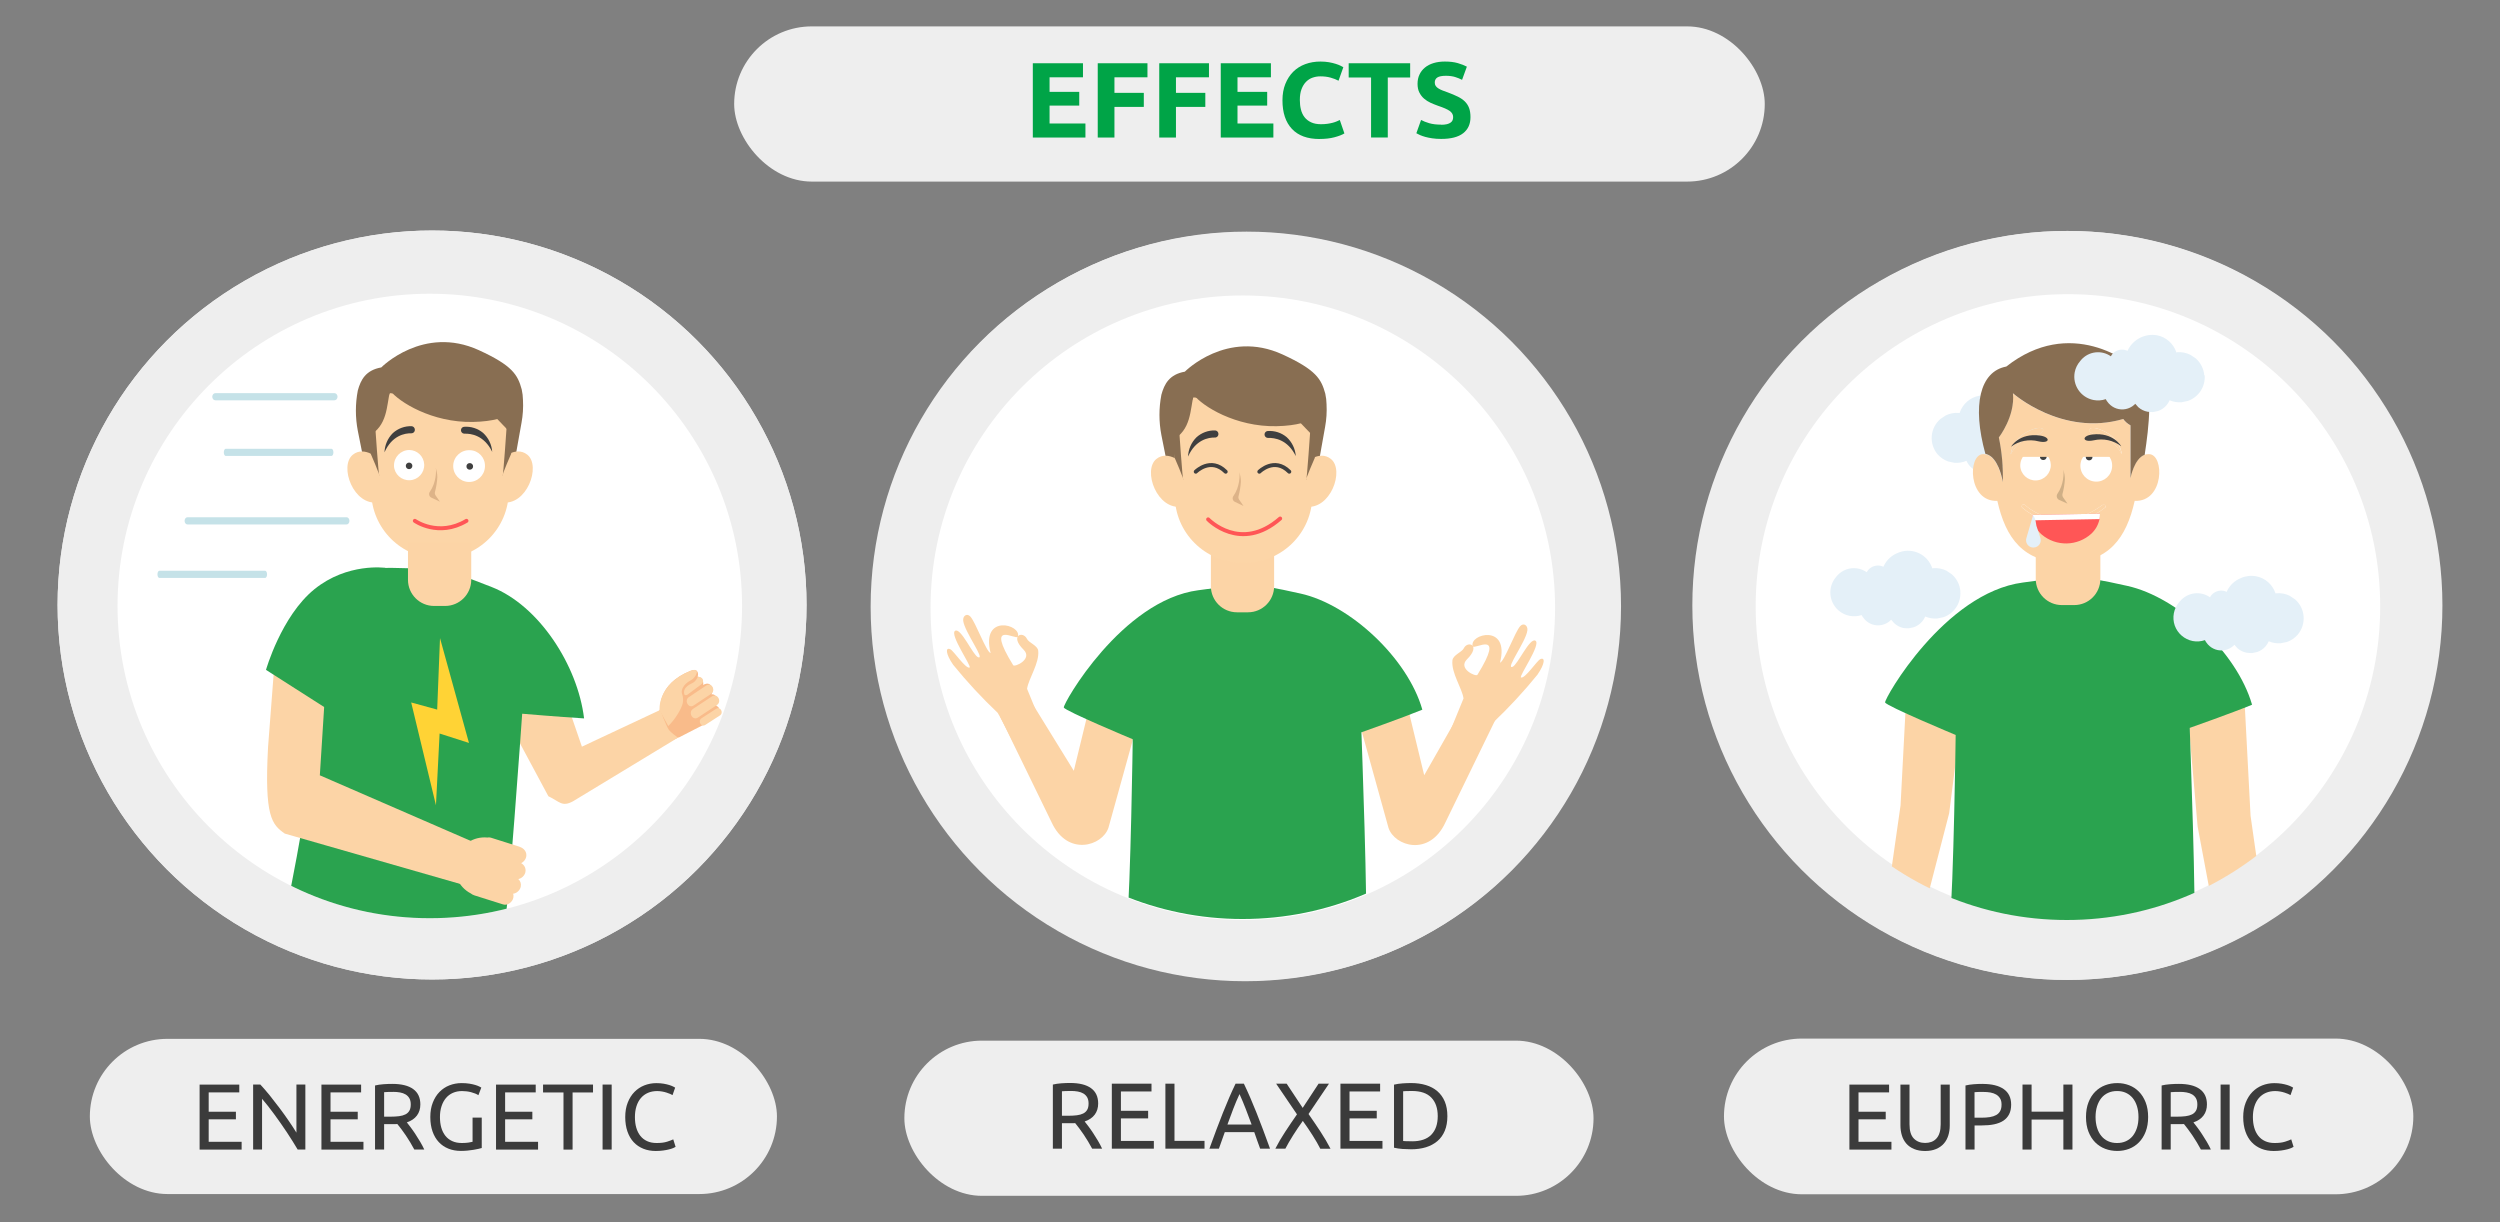 <?xml version="1.0" encoding="UTF-8"?>
<svg id="_Слой_1" data-name="Слой 1" xmlns="http://www.w3.org/2000/svg" width="630" height="308" xmlns:xlink="http://www.w3.org/1999/xlink" viewBox="0 0 630 308">
  <rect x="0" y="0" width="630" height="308" fill="#808080" stroke="none"/>
  <defs>
    <style>
      .cls-1, .cls-2, .cls-3, .cls-4, .cls-5, .cls-6 {
        fill: none;
      }

      .cls-2 {
        stroke: #ff5656;
      }

      .cls-2, .cls-3 {
        stroke-linecap: round;
        stroke-linejoin: round;
      }

      .cls-3 {
        stroke: #3f3f3f;
      }

      .cls-4 {
        clip-path: url(#clippath-2);
      }

      .cls-5 {
        clip-path: url(#clippath-1);
      }

      .cls-7 {
        fill: #f9bb8a;
      }

      .cls-8 {
        fill: #eee;
      }

      .cls-9 {
        fill: #ff5656;
      }

      .cls-10 {
        fill: #fff;
      }

      .cls-11 {
        fill: #fcd4a6;
      }

      .cls-12 {
        fill: #fcd5a7;
      }

      .cls-13 {
        fill: #ffd335;
      }

      .cls-14 {
        fill: #e4f0f8;
      }

      .cls-15 {
        fill: #00a447;
      }

      .cls-16 {
        fill: #cfaf86;
      }

      .cls-17 {
        fill: #ddb388;
      }

      .cls-18 {
        fill: #c5e2e8;
      }

      .cls-19 {
        fill: #414141;
      }

      .cls-20 {
        fill: #3f3f3f;
      }

      .cls-21 {
        fill: #886e52;
      }

      .cls-22 {
        fill: #2aa34f;
      }

      .cls-23 {
        fill: #3b3b3b;
      }

      .cls-6 {
        clip-path: url(#clippath);
      }
    </style>
    <clipPath id="clippath">
      <circle class="cls-1" cx="520.84" cy="153.15" r="78.69"/>
    </clipPath>
    <clipPath id="clippath-1">
      <circle class="cls-1" cx="313.11" cy="152.9" r="78.69"/>
    </clipPath>
    <clipPath id="clippath-2">
      <circle class="cls-1" cx="108.31" cy="152.7" r="78.69"/>
    </clipPath>
  </defs>
  <circle class="cls-8" cx="520.84" cy="152.57" r="94.37"/>
  <circle class="cls-10" cx="521.12" cy="152.82" r="78.69"/>
  <circle class="cls-8" cx="314.13" cy="152.74" r="94.37"/>
  <circle class="cls-10" cx="313.55" cy="152.99" r="78.69"/>
  <g>
    <path class="cls-23" d="m464.86,272.61h2.29v16.38h-2.29v-16.38Z"/>
    <path class="cls-23" d="m482.45,289c-.35-.58-.74-1.24-1.19-1.96s-.93-1.48-1.45-2.26c-.52-.78-1.06-1.57-1.62-2.38-.56-.8-1.12-1.58-1.67-2.33-.55-.75-1.09-1.45-1.61-2.12-.52-.66-1-1.25-1.44-1.75v12.79h-2.25v-16.38h1.82c.74.79,1.53,1.71,2.38,2.75.84,1.05,1.68,2.13,2.51,3.24.83,1.11,1.61,2.2,2.34,3.27.73,1.07,1.35,2.02,1.86,2.86v-12.13h2.25v16.38h-1.92Z"/>
    <path class="cls-23" d="m492.24,287.37c2.4,0,3.59-.82,3.59-2.46,0-.5-.11-.93-.32-1.29s-.5-.66-.86-.92c-.36-.26-.78-.49-1.24-.67-.46-.19-.96-.38-1.48-.57-.6-.21-1.17-.44-1.7-.7-.54-.26-1-.57-1.39-.92s-.71-.78-.93-1.26-.34-1.08-.34-1.77c0-1.43.49-2.55,1.47-3.36.98-.8,2.32-1.21,4.04-1.21.99,0,1.9.11,2.71.32s1.41.45,1.79.7l-.73,1.87c-.33-.2-.82-.41-1.48-.6s-1.41-.3-2.28-.3c-.44,0-.85.05-1.23.14-.38.09-.71.24-.99.42-.28.19-.51.43-.67.72-.17.29-.25.63-.25,1.03,0,.44.09.81.26,1.11.17.3.42.56.73.79.32.23.68.44,1.1.63.42.19.88.38,1.38.57.71.28,1.36.57,1.95.85.59.28,1.1.62,1.54,1.02.43.39.77.86,1,1.41.24.54.35,1.2.35,1.97,0,1.43-.52,2.54-1.57,3.31-1.05.77-2.53,1.16-4.43,1.16-.65,0-1.24-.04-1.79-.13-.54-.09-1.03-.19-1.45-.31-.43-.12-.79-.24-1.1-.38s-.55-.25-.72-.34l.69-1.89c.36.21.91.43,1.65.69.74.25,1.65.38,2.72.38Z"/>
    <path class="cls-23" d="m500.34,280.79c0-1.4.21-2.64.63-3.71.42-1.07.98-1.97,1.7-2.68.72-.72,1.55-1.26,2.51-1.62.95-.36,1.97-.54,3.04-.54s2.05.18,2.99.54c.94.36,1.76.9,2.47,1.62s1.27,1.61,1.69,2.68c.42,1.07.63,2.31.63,3.71s-.21,2.64-.63,3.71c-.42,1.07-.98,1.97-1.69,2.68-.71.72-1.53,1.26-2.47,1.62-.94.36-1.94.54-2.99.54s-2.08-.18-3.04-.54c-.95-.36-1.79-.9-2.51-1.62-.72-.72-1.29-1.61-1.7-2.68-.42-1.07-.63-2.31-.63-3.71Zm2.41,0c0,.99.13,1.9.38,2.71.25.81.61,1.5,1.08,2.07s1.03,1,1.7,1.31c.67.31,1.42.46,2.26.46s1.58-.15,2.25-.46c.66-.31,1.22-.74,1.69-1.31s.82-1.26,1.08-2.07.38-1.71.38-2.71-.13-1.89-.38-2.71c-.25-.81-.61-1.5-1.08-2.07s-1.03-1-1.69-1.31c-.66-.31-1.41-.46-2.25-.46s-1.59.15-2.26.46c-.67.31-1.24.74-1.7,1.31s-.82,1.26-1.08,2.07c-.25.81-.38,1.71-.38,2.71Z"/>
    <path class="cls-23" d="m526.75,286.73c-.16-.38-.37-.86-.63-1.44-.26-.58-.54-1.21-.84-1.89-.3-.68-.62-1.38-.96-2.09-.34-.72-.66-1.4-.96-2.03-.3-.64-.58-1.21-.84-1.71-.26-.5-.47-.89-.63-1.16-.17,1.86-.32,3.87-.43,6.04-.11,2.17-.21,4.35-.28,6.56h-2.25c.06-1.42.13-2.85.21-4.29.08-1.44.17-2.86.27-4.25s.21-2.75.33-4.08c.12-1.32.25-2.58.39-3.76h2.01c.43.69.88,1.51,1.37,2.46s.98,1.93,1.47,2.97.96,2.06,1.42,3.1c.46,1.03.87,1.97,1.25,2.83.38-.85.79-1.79,1.25-2.83.46-1.03.93-2.06,1.42-3.1s.98-2.02,1.47-2.97.95-1.76,1.37-2.46h2.01c.54,5.28.94,10.74,1.21,16.38h-2.25c-.08-2.21-.17-4.39-.28-6.56-.11-2.17-.25-4.18-.43-6.04-.16.27-.37.65-.63,1.16-.26.5-.54,1.08-.84,1.71-.3.64-.62,1.32-.96,2.03-.34.72-.66,1.41-.96,2.09-.3.68-.58,1.31-.84,1.89-.26.58-.47,1.06-.63,1.44h-1.84Z"/>
    <path class="cls-23" d="m551.22,289c-.35-.58-.74-1.24-1.19-1.96s-.93-1.48-1.45-2.26c-.52-.78-1.06-1.57-1.62-2.38-.56-.8-1.12-1.58-1.67-2.33-.55-.75-1.09-1.45-1.61-2.12-.52-.66-1-1.25-1.44-1.75v12.79h-2.25v-16.38h1.82c.74.79,1.53,1.71,2.38,2.75.84,1.05,1.68,2.13,2.51,3.24.83,1.11,1.61,2.2,2.34,3.27.73,1.07,1.35,2.02,1.86,2.86v-12.13h2.25v16.38h-1.92Z"/>
    <path class="cls-23" d="m557.2,272.61h2.29v16.38h-2.29v-16.38Z"/>
    <path class="cls-23" d="m562.89,280.79c0-1.4.21-2.64.63-3.71.42-1.07.98-1.97,1.7-2.68.72-.72,1.55-1.26,2.51-1.62.95-.36,1.97-.54,3.04-.54s2.05.18,2.99.54c.94.36,1.76.9,2.47,1.62s1.27,1.61,1.69,2.68c.42,1.07.63,2.31.63,3.71s-.21,2.64-.63,3.71c-.42,1.07-.98,1.97-1.69,2.68-.71.72-1.53,1.26-2.47,1.62-.94.36-1.94.54-2.99.54s-2.08-.18-3.04-.54c-.95-.36-1.79-.9-2.51-1.62-.72-.72-1.29-1.61-1.7-2.68-.42-1.07-.63-2.31-.63-3.71Zm2.41,0c0,.99.13,1.9.38,2.71.25.81.61,1.5,1.08,2.07s1.03,1,1.7,1.31c.67.31,1.42.46,2.26.46s1.58-.15,2.25-.46c.66-.31,1.22-.74,1.69-1.31s.82-1.26,1.08-2.07.38-1.71.38-2.71-.13-1.89-.38-2.71c-.25-.81-.61-1.5-1.08-2.07s-1.03-1-1.69-1.31c-.66-.31-1.41-.46-2.25-.46s-1.59.15-2.26.46c-.67.31-1.24.74-1.7,1.31s-.82,1.26-1.08,2.07c-.25.81-.38,1.71-.38,2.71Z"/>
  </g>
  <g>
    <path class="cls-23" d="m59.46,280.79c0,1.42-.22,2.65-.66,3.7-.44,1.05-1.06,1.92-1.87,2.6s-1.77,1.2-2.88,1.54-2.35.51-3.69.51c-.66,0-1.39-.03-2.19-.08-.8-.06-1.52-.16-2.16-.32v-15.89c.65-.16,1.37-.26,2.16-.32.8-.06,1.52-.08,2.19-.08,1.34,0,2.57.17,3.69.51,1.12.34,2.08.85,2.88,1.54s1.43,1.55,1.87,2.6c.44,1.05.66,2.28.66,3.7Zm-8.91,6.34c2.17,0,3.8-.56,4.87-1.67,1.07-1.11,1.61-2.67,1.61-4.67s-.54-3.56-1.61-4.67c-1.07-1.11-2.69-1.67-4.87-1.67-.65,0-1.15,0-1.5.02-.35.02-.6.03-.74.05v12.53c.14.02.39.03.74.05.36.02.86.02,1.5.02Z"/>
    <path class="cls-23" d="m62.86,289v-16.38h10v1.96h-7.71v4.87h6.86v1.92h-6.86v5.67h8.3v1.96h-10.59Z"/>
    <path class="cls-23" d="m80.71,272.45c2.3,0,4.07.44,5.31,1.31,1.24.88,1.86,2.18,1.86,3.91,0,.95-.17,1.75-.51,2.42s-.83,1.21-1.46,1.63c-.64.42-1.42.72-2.33.91-.91.19-1.95.28-3.1.28h-1.82v6.08h-2.29v-16.15c.65-.16,1.37-.26,2.16-.32.8-.06,1.52-.08,2.19-.08Zm.19,2.01c-.98,0-1.73.02-2.25.07v6.43h1.73c.79,0,1.5-.05,2.13-.15.63-.1,1.16-.28,1.6-.52.43-.24.77-.58,1-1,.24-.43.35-.97.35-1.63s-.12-1.15-.37-1.56-.58-.74-.99-.98c-.42-.24-.9-.41-1.45-.51s-1.13-.14-1.75-.14Z"/>
    <path class="cls-23" d="m98.75,282.14c.25.32.57.73.96,1.24.39.51.78,1.08,1.19,1.7.41.62.82,1.27,1.22,1.95.4.68.74,1.33,1.03,1.96h-2.51c-.32-.6-.66-1.21-1.03-1.82-.37-.61-.75-1.2-1.12-1.76-.38-.56-.75-1.08-1.12-1.57s-.71-.91-1-1.28c-.21.02-.41.02-.63.02h-2.71v6.41h-2.29v-16.15c.65-.16,1.37-.26,2.16-.32.8-.06,1.52-.08,2.19-.08,2.3,0,4.05.43,5.26,1.3,1.21.87,1.81,2.16,1.81,3.88,0,1.09-.29,2.02-.86,2.79s-1.42,1.35-2.54,1.73Zm-3.47-7.68c-.98,0-1.73.02-2.25.07v6.17h1.63c.79,0,1.5-.04,2.13-.12.63-.08,1.16-.23,1.6-.45s.77-.53,1-.93c.24-.4.35-.93.35-1.6,0-.61-.12-1.13-.35-1.54-.24-.41-.56-.73-.96-.97-.4-.24-.87-.4-1.42-.5s-1.12-.14-1.74-.14Z"/>
    <path class="cls-23" d="m105.6,289v-16.38h10v1.96h-7.71v4.87h6.86v1.92h-6.86v5.67h8.3v1.96h-10.59Z"/>
    <path class="cls-23" d="m122.91,287.37c2.4,0,3.59-.82,3.59-2.46,0-.5-.11-.93-.32-1.29s-.5-.66-.86-.92c-.36-.26-.78-.49-1.24-.67-.46-.19-.96-.38-1.48-.57-.6-.21-1.17-.44-1.7-.7-.54-.26-1-.57-1.4-.92-.39-.35-.71-.78-.93-1.26s-.34-1.08-.34-1.77c0-1.43.49-2.55,1.47-3.36.98-.8,2.32-1.21,4.04-1.21.99,0,1.9.11,2.71.32s1.41.45,1.79.7l-.73,1.87c-.33-.2-.82-.41-1.48-.6-.65-.2-1.41-.3-2.28-.3-.44,0-.85.05-1.23.14-.38.09-.71.24-.99.42-.28.19-.51.43-.67.72-.17.29-.25.63-.25,1.03,0,.44.09.81.26,1.11.17.3.42.56.73.79.31.23.68.44,1.1.63s.88.38,1.38.57c.71.28,1.36.57,1.95.85.59.28,1.1.62,1.54,1.02.43.39.77.86,1,1.41.24.54.35,1.2.35,1.97,0,1.43-.52,2.54-1.57,3.31s-2.53,1.16-4.43,1.16c-.65,0-1.24-.04-1.78-.13-.54-.09-1.03-.19-1.45-.31s-.79-.24-1.1-.38-.55-.25-.72-.34l.69-1.89c.36.21.91.43,1.65.69.74.25,1.65.38,2.72.38Z"/>
    <path class="cls-23" d="m131.68,272.61h2.29v16.38h-2.29v-16.38Z"/>
    <path class="cls-23" d="m137.38,280.79c0-1.4.21-2.64.63-3.71.42-1.07.98-1.97,1.7-2.68.72-.72,1.55-1.26,2.51-1.62.95-.36,1.97-.54,3.04-.54s2.05.18,2.99.54c.94.36,1.76.9,2.47,1.62s1.27,1.61,1.69,2.68c.42,1.07.63,2.31.63,3.71s-.21,2.64-.63,3.71c-.42,1.07-.98,1.97-1.69,2.68-.71.72-1.53,1.26-2.47,1.62-.94.36-1.93.54-2.99.54s-2.08-.18-3.04-.54c-.95-.36-1.79-.9-2.51-1.62s-1.28-1.61-1.7-2.68c-.42-1.07-.63-2.31-.63-3.71Zm2.41,0c0,.99.13,1.9.38,2.71s.61,1.5,1.08,2.07,1.03,1,1.7,1.31c.67.31,1.42.46,2.26.46s1.58-.15,2.25-.46c.66-.31,1.23-.74,1.69-1.31s.82-1.26,1.08-2.07c.25-.81.38-1.71.38-2.71s-.13-1.89-.38-2.71c-.25-.81-.61-1.5-1.08-2.07s-1.03-1-1.69-1.31c-.66-.31-1.41-.46-2.25-.46s-1.59.15-2.26.46c-.67.31-1.24.74-1.7,1.31s-.82,1.26-1.08,2.07c-.25.81-.38,1.71-.38,2.71Zm8.27-12.43l-3.33,3.24-1.11-.99,3.03-3.64,1.42,1.39Z"/>
    <path class="cls-23" d="m167.66,289c-.35-.58-.74-1.24-1.19-1.96s-.93-1.48-1.45-2.26c-.52-.78-1.06-1.57-1.62-2.38s-1.12-1.58-1.67-2.33c-.55-.75-1.09-1.45-1.61-2.12-.52-.66-1-1.25-1.44-1.75v12.79h-2.25v-16.38h1.82c.74.79,1.53,1.71,2.38,2.75.84,1.05,1.68,2.13,2.51,3.24.83,1.11,1.61,2.2,2.34,3.27.73,1.07,1.35,2.02,1.86,2.86v-12.13h2.25v16.38h-1.92Z"/>
  </g>
  <circle class="cls-8" cx="108.88" cy="152.46" r="94.37"/>
  <circle class="cls-10" cx="108.31" cy="152.71" r="78.69"/>
  <g>
    <path class="cls-23" d="m289.18,280.79c0,1.42-.22,2.65-.66,3.7-.44,1.05-1.06,1.92-1.87,2.6-.8.69-1.77,1.2-2.88,1.54s-2.35.51-3.69.51c-.66,0-1.39-.03-2.19-.08-.8-.06-1.52-.16-2.16-.32v-15.89c.65-.16,1.37-.26,2.16-.32.8-.06,1.52-.08,2.19-.08,1.34,0,2.57.17,3.69.51,1.12.34,2.08.85,2.88,1.54.8.69,1.43,1.55,1.87,2.6s.66,2.28.66,3.7Zm-8.91,6.34c2.17,0,3.8-.56,4.87-1.67s1.61-2.67,1.61-4.67-.54-3.56-1.61-4.67-2.7-1.67-4.87-1.67c-.65,0-1.15,0-1.5.02-.35.02-.6.03-.74.05v12.53c.14.02.39.03.74.05.36.02.86.02,1.5.02Z"/>
    <path class="cls-23" d="m291.92,280.79c0-1.4.21-2.64.63-3.71.42-1.07.98-1.97,1.7-2.68s1.55-1.26,2.51-1.62,1.97-.54,3.04-.54,2.05.18,2.99.54c.94.36,1.76.9,2.47,1.62s1.27,1.61,1.69,2.68c.42,1.07.63,2.31.63,3.71s-.21,2.64-.63,3.71c-.42,1.07-.98,1.97-1.69,2.68-.71.72-1.53,1.26-2.47,1.62-.94.36-1.94.54-2.99.54s-2.08-.18-3.04-.54-1.79-.9-2.51-1.62c-.72-.72-1.28-1.61-1.7-2.68-.42-1.07-.63-2.31-.63-3.71Zm2.41,0c0,.99.13,1.9.38,2.71s.61,1.5,1.08,2.07,1.03,1,1.7,1.31c.67.31,1.42.46,2.26.46s1.58-.15,2.25-.46c.66-.31,1.23-.74,1.69-1.31s.82-1.26,1.08-2.07.38-1.71.38-2.71-.13-1.89-.38-2.71c-.25-.81-.61-1.5-1.08-2.07s-1.03-1-1.69-1.31c-.66-.31-1.41-.46-2.25-.46s-1.59.15-2.26.46c-.67.31-1.24.74-1.7,1.31s-.82,1.26-1.08,2.07c-.25.81-.38,1.71-.38,2.71Z"/>
    <path class="cls-23" d="m320.83,287.01v1.99h-9.86v-16.38h2.29v14.4h7.57Z"/>
    <path class="cls-23" d="m321.52,280.79c0-1.4.21-2.64.63-3.71.42-1.07.99-1.97,1.7-2.68s1.55-1.26,2.51-1.62,1.97-.54,3.04-.54,2.05.18,2.99.54c.94.36,1.76.9,2.47,1.62s1.27,1.61,1.69,2.68c.42,1.07.63,2.31.63,3.71s-.21,2.64-.63,3.71c-.42,1.07-.98,1.97-1.69,2.68-.71.72-1.53,1.26-2.47,1.62-.94.36-1.93.54-2.99.54s-2.08-.18-3.04-.54-1.79-.9-2.51-1.62c-.72-.72-1.29-1.61-1.7-2.68-.42-1.07-.63-2.31-.63-3.71Zm2.41,0c0,.99.13,1.9.38,2.71s.61,1.5,1.08,2.07c.46.57,1.03,1,1.7,1.31.67.31,1.42.46,2.26.46s1.58-.15,2.25-.46c.66-.31,1.22-.74,1.69-1.31s.82-1.26,1.08-2.07.38-1.71.38-2.71-.13-1.89-.38-2.71c-.25-.81-.61-1.5-1.08-2.07s-1.03-1-1.69-1.31c-.66-.31-1.41-.46-2.25-.46s-1.59.15-2.26.46c-.67.31-1.24.74-1.7,1.31-.47.57-.82,1.26-1.08,2.07-.25.81-.38,1.71-.38,2.71Z"/>
    <path class="cls-23" d="m348.58,282.14c.25.32.57.73.96,1.24s.78,1.08,1.19,1.7c.41.62.81,1.27,1.22,1.95s.74,1.33,1.03,1.96h-2.51c-.32-.6-.66-1.21-1.03-1.82s-.74-1.2-1.12-1.76c-.38-.56-.75-1.08-1.12-1.57-.37-.49-.71-.91-1-1.28-.21.02-.41.02-.63.02h-2.71v6.41h-2.29v-16.15c.65-.16,1.37-.26,2.16-.32.79-.06,1.52-.08,2.19-.08,2.3,0,4.05.43,5.26,1.3,1.21.87,1.81,2.16,1.81,3.88,0,1.09-.29,2.02-.86,2.79s-1.42,1.35-2.54,1.73Zm-3.47-7.68c-.98,0-1.73.02-2.25.07v6.17h1.63c.79,0,1.5-.04,2.13-.12.63-.08,1.16-.23,1.6-.45.43-.22.77-.53,1-.93.24-.4.36-.93.36-1.6,0-.61-.12-1.13-.36-1.54-.24-.41-.55-.73-.96-.97s-.88-.4-1.42-.5c-.54-.09-1.12-.14-1.74-.14Z"/>
  </g>
  <circle class="cls-8" cx="521.12" cy="152.57" r="94.37"/>
  <circle class="cls-10" cx="521.12" cy="152.82" r="78.69"/>
  <rect class="cls-8" x="434.44" y="261.72" width="173.72" height="39.24" rx="19.62" ry="19.62"/>
  <rect class="cls-8" x="22.64" y="261.79" width="173.15" height="39.11" rx="19.56" ry="19.56"/>
  <circle class="cls-8" cx="108.88" cy="152.46" r="94.37"/>
  <circle class="cls-10" cx="108.31" cy="152.71" r="78.69"/>
  <rect class="cls-8" x="227.9" y="262.24" width="173.67" height="39.11" rx="19.56" ry="19.56"/>
  <circle class="cls-8" cx="313.77" cy="152.9" r="94.37"/>
  <circle class="cls-10" cx="313.19" cy="153.15" r="78.69"/>
  <g>
    <path class="cls-23" d="m50.3,289.7v-16.38h10v1.96h-7.71v4.87h6.86v1.92h-6.86v5.67h8.3v1.96h-10.59Z"/>
    <path class="cls-23" d="m75.02,289.7c-.35-.58-.74-1.24-1.19-1.96s-.93-1.48-1.45-2.26c-.52-.78-1.06-1.57-1.62-2.38s-1.12-1.58-1.67-2.33c-.55-.75-1.09-1.45-1.61-2.12-.52-.66-1-1.25-1.44-1.75v12.79h-2.25v-16.38h1.82c.74.79,1.53,1.71,2.38,2.75.84,1.05,1.68,2.13,2.51,3.24.83,1.11,1.61,2.2,2.34,3.27.73,1.07,1.35,2.02,1.86,2.86v-12.13h2.25v16.38h-1.92Z"/>
    <path class="cls-23" d="m81,289.7v-16.38h10v1.96h-7.71v4.87h6.86v1.92h-6.86v5.67h8.3v1.96h-10.59Z"/>
    <path class="cls-23" d="m102.52,282.84c.25.32.57.73.96,1.24.39.51.78,1.08,1.19,1.7.41.62.82,1.27,1.22,1.95.4.68.74,1.33,1.03,1.96h-2.51c-.32-.6-.66-1.21-1.03-1.82-.37-.61-.75-1.2-1.12-1.76s-.75-1.08-1.12-1.57-.71-.91-1-1.28c-.21.02-.41.02-.63.02h-2.71v6.41h-2.29v-16.15c.65-.16,1.37-.26,2.16-.32.8-.06,1.52-.08,2.19-.08,2.3,0,4.05.43,5.26,1.3,1.21.87,1.81,2.16,1.81,3.88,0,1.09-.29,2.02-.86,2.79s-1.42,1.35-2.54,1.73Zm-3.47-7.68c-.98,0-1.73.02-2.25.07v6.17h1.63c.79,0,1.5-.04,2.13-.12.63-.08,1.16-.23,1.6-.45s.77-.53,1-.93c.24-.4.35-.93.35-1.6,0-.61-.12-1.13-.35-1.54-.24-.41-.56-.73-.96-.97-.4-.24-.87-.4-1.42-.5s-1.12-.14-1.74-.14Z"/>
    <path class="cls-23" d="m119.11,281.64h2.29v7.66c-.19.06-.46.13-.82.21-.36.08-.76.16-1.23.24-.46.08-.97.15-1.53.2s-1.11.08-1.68.08c-1.15,0-2.2-.19-3.14-.57s-1.76-.93-2.43-1.66c-.68-.72-1.2-1.62-1.57-2.67s-.56-2.27-.56-3.64.21-2.59.63-3.65c.42-1.06.98-1.96,1.69-2.68.71-.72,1.54-1.28,2.49-1.65s1.97-.57,3.06-.57c.74,0,1.4.05,1.97.14s1.07.21,1.48.33c.41.13.75.25,1,.38.26.13.44.22.53.28l-.73,1.92c-.46-.3-1.06-.55-1.82-.75-.76-.2-1.53-.29-2.32-.29-.83,0-1.6.15-2.28.45-.69.3-1.27.73-1.75,1.3-.48.57-.86,1.26-1.12,2.07-.27.81-.4,1.72-.4,2.73s.11,1.87.34,2.67c.23.8.58,1.49,1.04,2.07.46.58,1.04,1.02,1.73,1.33.69.32,1.49.47,2.42.47.66,0,1.23-.04,1.69-.11.46-.07.8-.14,1-.2v-6.1Z"/>
    <path class="cls-23" d="m125,289.7v-16.38h10v1.96h-7.71v4.87h6.86v1.92h-6.86v5.67h8.3v1.96h-10.59Z"/>
    <path class="cls-23" d="m149.44,273.31v1.99h-5.15v14.4h-2.29v-14.4h-5.15v-1.99h12.6Z"/>
    <path class="cls-23" d="m151.85,273.31h2.29v16.38h-2.29v-16.38Z"/>
    <path class="cls-23" d="m165.26,290.05c-1.15,0-2.2-.19-3.14-.57s-1.76-.93-2.43-1.65c-.68-.72-1.2-1.62-1.57-2.68s-.56-2.28-.56-3.65.21-2.59.63-3.65c.42-1.06.98-1.96,1.69-2.68.71-.72,1.54-1.28,2.48-1.65s1.95-.57,3.03-.57c.68,0,1.29.05,1.83.14s1.02.21,1.42.33c.4.13.73.25.98.38.25.13.43.22.52.28l-.66,1.89c-.14-.09-.35-.2-.62-.31s-.57-.22-.91-.33-.71-.2-1.11-.27c-.4-.07-.81-.11-1.22-.11-.87,0-1.65.15-2.34.45-.69.3-1.28.73-1.77,1.3-.49.57-.86,1.26-1.12,2.07s-.39,1.72-.39,2.73.11,1.87.34,2.67c.23.8.57,1.49,1.03,2.07s1.03,1.02,1.71,1.33c.69.32,1.49.47,2.4.47,1.06,0,1.93-.11,2.62-.33.69-.22,1.21-.42,1.56-.59l.59,1.89c-.11.08-.31.18-.59.3-.28.12-.64.23-1.06.34-.43.11-.92.2-1.49.28s-1.18.12-1.84.12Z"/>
  </g>
  <g>
    <path class="cls-23" d="m273.33,282.61c.25.32.57.73.96,1.24.39.51.78,1.08,1.19,1.7.41.62.82,1.27,1.22,1.95.4.68.74,1.33,1.03,1.96h-2.51c-.32-.6-.66-1.21-1.03-1.82-.37-.61-.75-1.2-1.12-1.76s-.75-1.08-1.12-1.57-.71-.91-1-1.28c-.21.02-.41.02-.63.02h-2.71v6.41h-2.29v-16.15c.65-.16,1.37-.26,2.16-.32.8-.06,1.52-.08,2.19-.08,2.3,0,4.05.43,5.26,1.3,1.21.87,1.81,2.16,1.81,3.88,0,1.09-.29,2.02-.86,2.79s-1.42,1.35-2.54,1.73Zm-3.47-7.68c-.98,0-1.73.02-2.25.07v6.17h1.63c.79,0,1.5-.04,2.13-.12.63-.08,1.16-.23,1.6-.45s.77-.53,1-.93c.24-.4.35-.93.35-1.6,0-.61-.12-1.13-.35-1.54-.24-.41-.56-.73-.96-.97-.4-.24-.87-.4-1.42-.5s-1.12-.14-1.74-.14Z"/>
    <path class="cls-23" d="m280.18,289.47v-16.38h10v1.96h-7.71v4.87h6.86v1.92h-6.86v5.67h8.3v1.96h-10.59Z"/>
    <path class="cls-23" d="m303.54,287.48v1.99h-9.86v-16.38h2.29v14.4h7.56Z"/>
    <path class="cls-23" d="m317.56,289.47c-.27-.71-.52-1.41-.76-2.09s-.48-1.38-.73-2.09h-7.42l-1.49,4.18h-2.39c.63-1.73,1.22-3.34,1.77-4.81s1.09-2.87,1.62-4.2c.53-1.32,1.05-2.59,1.57-3.79.52-1.21,1.06-2.4,1.63-3.58h2.1c.57,1.18,1.11,2.38,1.63,3.58.52,1.21,1.04,2.47,1.57,3.79s1.07,2.72,1.62,4.2,1.14,3.08,1.77,4.81h-2.51Zm-2.15-6.08c-.5-1.37-1-2.7-1.5-3.98-.5-1.28-1.01-2.52-1.55-3.7-.55,1.18-1.08,2.42-1.57,3.7-.5,1.28-.99,2.61-1.48,3.98h6.1Z"/>
    <path class="cls-23" d="m332.71,289.47c-.24-.47-.52-1-.85-1.57-.33-.58-.69-1.17-1.09-1.8-.39-.62-.8-1.24-1.23-1.87-.42-.62-.83-1.21-1.23-1.76-.39.55-.8,1.14-1.23,1.76-.43.62-.83,1.25-1.22,1.87-.39.62-.75,1.22-1.09,1.8-.34.58-.63,1.1-.86,1.57h-2.53c.71-1.39,1.53-2.8,2.47-4.23.94-1.43,1.93-2.91,2.99-4.42l-5.25-7.73h2.65l4.04,6.1,4-6.1h2.62l-5.15,7.64c1.07,1.53,2.08,3.02,3.03,4.47.95,1.45,1.78,2.88,2.51,4.28h-2.58Z"/>
    <path class="cls-23" d="m337.79,289.47v-16.38h10v1.96h-7.71v4.87h6.86v1.92h-6.86v5.67h8.3v1.96h-10.59Z"/>
    <path class="cls-23" d="m364.74,281.27c0,1.42-.22,2.65-.66,3.7-.44,1.05-1.06,1.92-1.87,2.6s-1.77,1.2-2.88,1.54-2.35.51-3.69.51c-.66,0-1.39-.03-2.19-.08-.8-.06-1.52-.16-2.16-.32v-15.89c.65-.16,1.37-.26,2.16-.32.8-.06,1.52-.08,2.19-.08,1.34,0,2.57.17,3.69.51,1.12.34,2.08.85,2.88,1.54s1.43,1.55,1.87,2.6.66,2.28.66,3.7Zm-8.91,6.34c2.17,0,3.8-.56,4.87-1.67,1.07-1.11,1.61-2.67,1.61-4.67s-.54-3.56-1.61-4.67c-1.07-1.11-2.69-1.67-4.87-1.67-.65,0-1.15,0-1.5.02-.35.02-.6.03-.74.05v12.53c.14.02.39.03.74.05.36.02.86.02,1.5.02Z"/>
  </g>
  <g>
    <path class="cls-23" d="m466.05,289.7v-16.38h10v1.96h-7.71v4.87h6.86v1.92h-6.86v5.67h8.3v1.96h-10.59Z"/>
    <path class="cls-23" d="m485.13,290.05c-1.07,0-2-.17-2.79-.5s-1.43-.78-1.94-1.36c-.5-.58-.88-1.26-1.12-2.04s-.37-1.64-.37-2.55v-10.28h2.29v10.02c0,1.64.36,2.83,1.09,3.57.73.74,1.67,1.11,2.84,1.11.58,0,1.12-.09,1.6-.27.48-.18.89-.46,1.24-.84.35-.38.62-.86.8-1.45.19-.59.28-1.3.28-2.12v-10.02h2.29v10.28c0,.91-.12,1.76-.37,2.55-.25.79-.62,1.47-1.13,2.04-.51.58-1.16,1.03-1.94,1.36s-1.71.5-2.78.5Z"/>
    <path class="cls-23" d="m499.64,273.15c2.3,0,4.07.44,5.31,1.31,1.24.88,1.86,2.18,1.86,3.91,0,.95-.17,1.75-.51,2.42s-.83,1.21-1.46,1.63c-.64.42-1.42.72-2.33.91-.91.19-1.95.28-3.1.28h-1.82v6.08h-2.29v-16.15c.65-.16,1.37-.26,2.16-.32.8-.06,1.52-.08,2.19-.08Zm.19,2.01c-.98,0-1.73.02-2.25.07v6.43h1.73c.79,0,1.5-.05,2.13-.15.63-.1,1.16-.28,1.6-.52.43-.24.77-.58,1-1,.24-.43.35-.97.35-1.63s-.12-1.15-.37-1.56-.58-.74-.99-.98c-.42-.24-.9-.41-1.45-.51s-1.13-.14-1.75-.14Z"/>
    <path class="cls-23" d="m519.97,273.31h2.29v16.38h-2.29v-7.56h-8.01v7.56h-2.29v-16.38h2.29v6.83h8.01v-6.83Z"/>
    <path class="cls-23" d="m525.67,281.49c0-1.4.21-2.64.63-3.71.42-1.07.98-1.97,1.7-2.68.72-.72,1.55-1.26,2.51-1.62.95-.36,1.97-.54,3.04-.54s2.05.18,2.99.54,1.76.9,2.47,1.62,1.27,1.61,1.69,2.68c.42,1.07.63,2.31.63,3.71s-.21,2.64-.63,3.71c-.42,1.07-.98,1.97-1.69,2.68-.71.72-1.53,1.26-2.47,1.62s-1.93.54-2.99.54-2.08-.18-3.04-.54c-.95-.36-1.79-.9-2.51-1.62s-1.28-1.61-1.7-2.68c-.42-1.07-.63-2.31-.63-3.71Zm2.41,0c0,.99.13,1.9.38,2.71s.61,1.5,1.08,2.07,1.03,1,1.7,1.31c.67.31,1.42.46,2.26.46s1.58-.15,2.25-.46c.66-.31,1.23-.74,1.69-1.31s.82-1.26,1.08-2.07c.25-.81.38-1.71.38-2.71s-.13-1.89-.38-2.71c-.25-.81-.61-1.5-1.08-2.07s-1.03-1-1.69-1.31c-.66-.31-1.41-.46-2.25-.46s-1.59.15-2.26.46c-.67.31-1.24.74-1.7,1.31s-.82,1.26-1.08,2.07c-.25.81-.38,1.71-.38,2.71Z"/>
    <path class="cls-23" d="m552.74,282.84c.25.32.57.73.96,1.24.39.51.78,1.08,1.19,1.7.41.62.82,1.27,1.22,1.95.4.68.74,1.33,1.03,1.96h-2.51c-.32-.6-.66-1.21-1.03-1.82-.37-.61-.75-1.2-1.12-1.76s-.75-1.08-1.12-1.57-.71-.91-1-1.28c-.21.02-.41.02-.63.02h-2.71v6.41h-2.29v-16.15c.65-.16,1.37-.26,2.16-.32.8-.06,1.52-.08,2.19-.08,2.3,0,4.05.43,5.26,1.3,1.21.87,1.81,2.16,1.81,3.88,0,1.09-.29,2.02-.86,2.79s-1.42,1.35-2.54,1.73Zm-3.47-7.68c-.98,0-1.73.02-2.25.07v6.17h1.63c.79,0,1.5-.04,2.13-.12.63-.08,1.16-.23,1.6-.45s.77-.53,1-.93c.24-.4.35-.93.35-1.6,0-.61-.12-1.13-.35-1.54-.24-.41-.56-.73-.96-.97-.4-.24-.87-.4-1.42-.5s-1.12-.14-1.74-.14Z"/>
    <path class="cls-23" d="m559.59,273.31h2.29v16.38h-2.29v-16.38Z"/>
    <path class="cls-23" d="m572.99,290.05c-1.15,0-2.2-.19-3.14-.57s-1.76-.93-2.43-1.65c-.68-.72-1.2-1.62-1.57-2.68s-.56-2.28-.56-3.65.21-2.59.63-3.65c.42-1.06.98-1.96,1.69-2.68.71-.72,1.54-1.28,2.48-1.65s1.95-.57,3.03-.57c.68,0,1.29.05,1.83.14s1.02.21,1.42.33c.4.13.73.25.98.38.25.13.43.22.52.28l-.66,1.89c-.14-.09-.35-.2-.62-.31s-.57-.22-.91-.33-.71-.2-1.11-.27c-.4-.07-.81-.11-1.22-.11-.87,0-1.65.15-2.34.45-.69.3-1.28.73-1.77,1.3-.49.57-.86,1.26-1.12,2.07s-.39,1.72-.39,2.73.11,1.87.34,2.67c.23.8.57,1.49,1.03,2.07s1.03,1.02,1.71,1.33c.69.32,1.49.47,2.4.47,1.06,0,1.93-.11,2.62-.33.69-.22,1.21-.42,1.56-.59l.59,1.89c-.11.08-.31.18-.59.3-.28.12-.64.23-1.06.34-.43.11-.92.2-1.49.28s-1.18.12-1.84.12Z"/>
  </g>
  <rect class="cls-8" x="185.01" y="6.65" width="259.71" height="39.11" rx="19.56" ry="19.56"/>
  <g>
    <path class="cls-15" d="m260.27,34.65V15.94h12.64v3.54h-8.42v3.67h7.48v3.46h-7.48v4.51h9.04v3.54h-13.26Z"/>
    <path class="cls-15" d="m276.63,34.65V15.94h12.53v3.54h-8.32v3.92h7.4v3.54h-7.4v7.72h-4.21Z"/>
    <path class="cls-15" d="m292.13,34.65V15.94h12.53v3.54h-8.32v3.92h7.4v3.54h-7.4v7.72h-4.21Z"/>
    <path class="cls-15" d="m307.63,34.65V15.94h12.64v3.54h-8.42v3.67h7.48v3.46h-7.48v4.51h9.04v3.54h-13.26Z"/>
    <path class="cls-15" d="m332.52,35.03c-3.04,0-5.36-.85-6.95-2.54-1.59-1.69-2.39-4.09-2.39-7.21,0-1.55.24-2.93.73-4.14s1.15-2.24,2-3.08c.85-.84,1.85-1.47,3.02-1.9s2.44-.65,3.81-.65c.79,0,1.51.06,2.16.17.65.12,1.21.25,1.7.41.49.15.89.31,1.22.47.32.16.56.29.7.38l-1.21,3.4c-.58-.31-1.25-.57-2.01-.78-.77-.22-1.63-.32-2.61-.32-.65,0-1.28.11-1.9.32s-1.17.56-1.65,1.04-.86,1.09-1.15,1.85c-.29.76-.43,1.67-.43,2.75,0,.86.09,1.67.28,2.42.19.75.49,1.39.92,1.93.42.54.98.97,1.66,1.28.68.32,1.51.47,2.48.47.61,0,1.16-.04,1.65-.11.49-.07.92-.16,1.3-.26.38-.1.71-.21,1-.34s.55-.24.78-.35l1.16,3.38c-.59.36-1.43.68-2.51.97-1.08.29-2.33.43-3.75.43Z"/>
    <path class="cls-15" d="m355.36,15.94v3.59h-5.64v15.12h-4.21v-15.12h-5.64v-3.59h15.5Z"/>
    <path class="cls-15" d="m363.17,31.44c.59,0,1.08-.05,1.47-.15s.7-.23.93-.41c.23-.17.4-.37.49-.61.09-.23.13-.5.13-.78,0-.61-.29-1.12-.86-1.53s-1.57-.84-2.97-1.31c-.61-.22-1.22-.46-1.84-.74-.61-.28-1.16-.63-1.65-1.05-.49-.42-.88-.94-1.19-1.54-.31-.6-.46-1.34-.46-2.2s.16-1.64.49-2.33c.32-.69.78-1.28,1.38-1.77.59-.49,1.31-.86,2.16-1.12.85-.26,1.8-.39,2.86-.39,1.26,0,2.35.13,3.27.4.92.27,1.67.57,2.27.89l-1.21,3.32c-.52-.27-1.1-.51-1.74-.71s-1.41-.31-2.31-.31c-1.01,0-1.73.14-2.17.42-.44.28-.66.71-.66,1.28,0,.34.08.63.24.86.16.23.39.45.69.63.3.19.64.36,1.03.51.39.15.81.31,1.28.47.97.36,1.82.72,2.54,1.07.72.35,1.32.76,1.8,1.23.48.47.83,1.02,1.07,1.65.23.63.35,1.39.35,2.29,0,1.75-.61,3.1-1.84,4.06-1.22.96-3.07,1.44-5.54,1.44-.83,0-1.58-.05-2.24-.15-.67-.1-1.26-.22-1.77-.36-.51-.14-.96-.3-1.32-.46-.37-.16-.68-.32-.93-.46l1.19-3.35c.56.31,1.25.58,2.07.82.82.24,1.82.36,3.01.36Z"/>
  </g>
  <g class="cls-6">
    <g>
      <path class="cls-14" d="m494.02,149.02c-.14-1.65-.9-3.18-2.14-4.28l-1.37-.92c-1.03-.51-2.17-.73-3.31-.64l-.26.06c-.02-.05-.04-.11-.05-.16-1.18-3.34-4.84-5.1-8.19-3.93-.17.06-.33.12-.49.2-1.5.59-2.73,1.72-3.45,3.17-.05.1-.1.21-.14.31-.25-.11-.5-.2-.77-.26-1.11-.2-2.24.17-3,1-.17.19-.31.4-.43.63-1.49-1.04-3.38-1.31-5.1-.71-.92.32-1.73.87-2.38,1.6l-.25.31c-2.16,2.52-1.86,6.3.65,8.46,1.6,1.37,3.79,1.8,5.79,1.14.08.16.18.32.28.48l.1.11c.44.65,1.04,1.18,1.74,1.53,1.46.73,3.2.61,4.56-.3.28-.19.53-.41.76-.65l.76.86c.63.6,1.41,1.02,2.26,1.22.47.06.95.09,1.42.08l1.25-.26c.8-.28,1.52-.76,2.08-1.4.34-.39.62-.83.82-1.3.95.4,1.97.57,3,.5l1.61-.34c2.71-.95,4.45-3.6,4.23-6.47l.02-.04Z"/>
      <polygon class="cls-11" points="480.65 170.31 478.94 202.95 474.73 232.45 484.07 232.45 491.19 204.94 494.88 175.96 480.65 170.31"/>
      <polygon class="cls-11" points="565.43 172.93 567.14 205.57 571.35 235.07 558.83 235.07 553.8 208.29 551.21 178.57 565.43 172.93"/>
      <path class="cls-22" d="m509.75,146.8c12.86-1.7,12.9-2.14,26.35.85,12.74,2.83,27.59,16.66,31.42,29.94-5.09,2.1-15.71,5.84-15.71,5.84,0,0,1.8,49,1,50-1.07,1.39-44.34,4.22-61.52.51,1.06-11.62,1.54-48.73,1.54-48.73,0,0-17.5-7.3-17.78-8.19s14.97-27.61,34.7-30.22Z"/>
      <path class="cls-11" d="m512.98,136.17h16.31v9.73c0,3.63-2.95,6.58-6.58,6.58h-3.12c-3.63,0-6.58-2.95-6.58-6.58h0v-9.73h-.03Z"/>
      <g>
        <path class="cls-14" d="m486.8,109.89c.13-1.65.9-3.18,2.14-4.27l1.36-.92c1.03-.51,2.17-.73,3.31-.64h.27v-.16c.37-1.04.99-1.96,1.82-2.69.85-.75,1.89-1.26,3-1.47,2.96-.51,5.92.95,7.31,3.61.05.1.1.2.14.31.24-.12.5-.21.77-.26,1.11-.21,2.24.17,3,1,.17.19.31.4.42.63.65-.46,1.39-.78,2.17-.93.98-.19,2-.12,2.94.22.92.32,1.74.87,2.38,1.6l.25.31c1.43,1.62,1.87,3.88,1.15,5.92-1.07,3.1-4.45,4.75-7.55,3.68-.01,0-.03,0-.04-.01-.08.17-.18.33-.28.49l-.1.11c-.91,1.36-2.48,2.13-4.11,2-.78-.06-1.54-.33-2.19-.77-.28-.18-.53-.4-.76-.64-.26.28-.51.57-.76.86-.66.58-1.46.97-2.32,1.14-.47.06-.95.09-1.42.08l-1.25-.26c-1.3-.46-2.35-1.45-2.9-2.71-.94.41-1.97.58-3,.51l-1.61-.34c-1.03-.37-1.95-.99-2.67-1.8-1.07-1.28-1.6-2.93-1.47-4.6Z"/>
        <g>
          <path class="cls-14" d="m512.11,115.66l.1-.11c.1-.16.2-.32.28-.49,2.08.74,4.39.25,6-1.26-.89,1.21-2.2,2.05-3.67,2.34-.98.19-1.99.12-2.94-.18.08-.1.16-.2.23-.3Z"/>
          <path class="cls-14" d="m505.05,116.25c.23.24.48.46.76.65,1.36.91,3.1,1.03,4.56.3.34-.17.65-.39.94-.63-.91,1.33-2.46,2.07-4.07,1.94-.78-.06-1.54-.33-2.19-.77-.28-.18-.53-.4-.75-.64l.75-.85Z"/>
        </g>
      </g>
      <path class="cls-11" d="m541.59,114.44c-.4-.02-.8.03-1.18.17-2.69,1-3.58,5.91-3.58,5.91v-13.34c-.72-.38-1.35-.93-1.83-1.59-15.43,4.53-27.79-6.49-27.79-6.49.61,5.76-3.55,11.14-3.55,11.14.77,3.7,1.11,7.48,1,11.26-.34-2-1.38-5.83-3.69-6.86-.4-.15-.84-.22-1.27-.2-3.88.15-3.76,12.08,3.63,11.78,2.08,9.3,6.49,15.6,17.3,15.6s15.22-6.3,17.31-15.6c7.44.3,7.56-11.63,3.65-11.78Zm-34.89,0s.24-4.44,5.72-6.31c2.88-1,3.52.83.37,1.59-2.62.59-4.85,2.32-6.06,4.72h-.03Zm23.67,13.55c-2.98,2.38-6.66,3.72-10.47,3.8-3.77-.05-7.41-1.4-10.29-3.84-.19-.18-.2-.49-.01-.68,0,0,0,0,.01-.01.19-.18.5-.18.69,0,.35.33,8.72,8,19.51,0,.22-.16.52-.11.68.1.16.22.11.52-.1.69l-.02-.06Zm-1.78-18.27c-3.15-.76-2.51-2.57.37-1.59,5.48,1.87,5.72,6.31,5.72,6.31-1.22-2.41-3.46-4.14-6.09-4.72Z"/>
      <path class="cls-21" d="m504.71,121.5c.11-3.78-.23-7.56-1-11.26,0,0,4.16-5.38,3.55-11.14,0,0,12.36,11,27.79,6.49.48.66,1.11,1.21,1.83,1.59v13.34s.89-4.92,3.58-5.91h0c1.1-7.22,2.2-16.71-.74-20.26-2.94-3.55-18.13-14.59-34.13-1.98-6.61,1.23-8.69,9.67-5.27,22,.25.05.49.13.72.24,2.29,1.06,3.33,4.89,3.67,6.89Z"/>
      <path class="cls-11" d="m529.82,127.25c-10.79,8-19.16.37-19.51,0-.19-.18-.5-.18-.69,0-.19.18-.2.49-.01.68,0,0,0,0,.01.01,2.88,2.44,6.52,3.79,10.29,3.84,3.81-.08,7.49-1.42,10.47-3.8.22-.16.27-.47.1-.69-.16-.22-.47-.27-.68-.1h0l.02.06Z"/>
      <path class="cls-11" d="m528.92,108.13c-2.88-1-3.52.83-.37,1.59,2.63.58,4.87,2.31,6.09,4.72,0,0-.24-4.44-5.72-6.31Z"/>
      <path class="cls-11" d="m512.45,108.13c-5.48,1.87-5.72,6.31-5.72,6.31,1.22-2.41,3.46-4.14,6.09-4.72,3.15-.76,2.51-2.57-.37-1.59Z"/>
      <path class="cls-19" d="m527.29,109.49c-2.78.33-2.6,2.09.33,1.47,2.42-.56,4.97-.01,6.94,1.51,0,0-1.97-3.6-7.27-2.98Z"/>
      <path class="cls-19" d="m514.08,109.76c-5.27-.74-7.3,2.81-7.3,2.81,1.99-1.48,4.54-1.97,6.94-1.35,2.87.67,3.12-1.08.36-1.46Z"/>
      <path class="cls-9" d="m529.19,129.51c0,.44-.03.87-.11,1.3-.29,1.41-1.01,2.7-2.06,3.68-3.52,3.19-8.86,3.29-12.49.23-1.09-.94-1.85-2.2-2.19-3.6-.1-.43-.15-.86-.16-1.3v-.06l17-.31s.01.04,0,.06Z"/>
      <path class="cls-10" d="m529.19,129.51c0,.44-.03.87-.11,1.3l-16.74.31c-.1-.43-.15-.86-.16-1.3v-.06l17-.31s.01.04,0,.06Z"/>
      <path class="cls-14" d="m555.48,94.6c-.14-1.65-.9-3.18-2.14-4.28l-1.37-.91c-1.02-.51-2.17-.74-3.31-.65l-.26.06c0-.05,0-.11,0-.16-.37-1.04-1-1.96-1.82-2.69-.85-.75-1.89-1.26-3-1.48-2.96-.51-5.91.95-7.3,3.61,0,.1-.1.21-.14.31-.25-.11-.5-.2-.77-.25-1.11-.21-2.24.17-3,1-.17.19-.31.4-.43.63-2.36-1.66-5.58-1.27-7.48.89l-.25.31c-.7.8-1.18,1.77-1.38,2.81-.61,3.24,1.5,6.36,4.73,7,1.03.2,2.1.13,3.09-.22.08.16.18.32.28.48l.1.12c.44.65,1.04,1.17,1.74,1.52,1.46.73,3.2.61,4.56-.3.28-.19.53-.41.76-.65l.76.86c.66.58,1.46.98,2.32,1.14.47.06.94.09,1.41.09l1.26-.27c.8-.28,1.52-.76,2.08-1.4.34-.39.62-.83.82-1.3.95.4,1.97.57,3,.5l1.61-.34c2.71-.95,4.45-3.6,4.23-6.47l-.1.04Z"/>
      <path class="cls-10" d="m509.1,117.37c.08,2.12,1.87,3.78,4,3.7,2.12-.08,3.78-1.87,3.7-4-.08-2.07-1.78-3.7-3.84-3.7-2.17.04-3.89,1.83-3.85,4Z"/>
      <circle class="cls-19" cx="514.91" cy="115.09" r=".84"/>
      <path class="cls-10" d="m528.41,113.37c-2.21-.08-4.06,1.64-4.15,3.85-.08,2.21,1.64,4.06,3.85,4.15s4.06-1.64,4.15-3.85c0-.05,0-.1,0-.15.04-2.17-1.68-3.96-3.85-4Z"/>
      <path class="cls-14" d="m512.33,129.85c.34.45.57.99.66,1.55.05.28.19,1.11.19,1.11l1,3.07c.31.97-.22,2-1.19,2.31-.16.05-.32.08-.49.09h0c-1.02.05-1.88-.73-1.93-1.75-.01-.21.02-.42.08-.62l1.68-5.76Z"/>
      <polygon class="cls-11" points="507.88 115.13 517.48 115.13 515.83 113.05 510.98 112.95 507.88 115.13"/>
      <circle class="cls-19" cx="526.46" cy="115.17" r=".84"/>
      <polygon class="cls-11" points="523.3 115.13 532.9 115.13 531.25 113.05 526.41 112.95 523.3 115.13"/>
      <path class="cls-16" d="m520.02,118.97v.18c0,1.19-.2,2.37-.61,3.48-.23.63-.54,1.23-.92,1.78-.34.49-.21,1.15.27,1.49.04.03.09.06.14.08l2.11.94-1.1-1.58c-.17-.24-.23-.54-.17-.83.33-1.23.54-2.49.61-3.76-.01-.82-.15-1.63-.41-2.4"/>
      <path class="cls-14" d="m580.51,155.33c-.13-1.65-.89-3.18-2.13-4.27l-1.37-.92c-1.03-.51-2.17-.73-3.31-.64l-.27.05c-.01-.05-.03-.11-.05-.16-.36-1.04-.99-1.96-1.81-2.69-.85-.75-1.89-1.26-3-1.47-1.3-.25-2.64-.1-3.85.44-1.5.6-2.74,1.72-3.46,3.17,0,.1-.09.2-.14.31-.24-.12-.5-.21-.77-.26-1.11-.21-2.24.17-3,1-.17.19-.31.4-.42.63-2.36-1.66-5.58-1.27-7.48.89l-.26.3c-1.42,1.63-1.86,3.89-1.15,5.93.72,2,2.43,3.48,4.51,3.9,1.03.2,2.1.12,3.09-.23.08.17.17.33.28.49l.09.11c.44.65,1.04,1.18,1.75,1.53,1.46.73,3.21.61,4.56-.31.28-.19.53-.4.76-.65l.76.87c.66.58,1.46.97,2.32,1.14.47.06.94.09,1.41.08l1.26-.27c.8-.28,1.52-.76,2.08-1.4.34-.39.61-.83.82-1.3.94.41,1.97.58,3,.5l1.61-.33c1.02-.37,1.94-.99,2.66-1.8,1.1-1.29,1.64-2.95,1.51-4.64Z"/>
    </g>
  </g>
  <g class="cls-5">
    <g>
      <path class="cls-11" d="m246.49,165.63c1.88.65-3.41-6.37-3.76-9.18-.16-1.27.95-2,1.79-1.09,1.35,1.44,4,8.91,5.12,9.22-2.56-10.05,7.92-7.2,6.85-4.13-.36,1-8.43-4.59-1.17,7.18.36.58,5-1.53,2.64-3.89-3.65-3.6-.19-4.84.83-2.75.46,1,2.7,1.66,2.84,3,.34,3.13-2.43,7-2.81,9.59l5.79,14.14-4.53,8.64s-8-15.79-8.66-16.72c-4-3.79-7.75-7.83-11.22-12.11-1.93-2.78-2-4.54-.69-3.9.84.42,3.87,5,4.83,4.59.6-.25-5.11-8.32-3.66-9.25s4.53,6.22,5.81,6.66Z"/>
      <path class="cls-11" d="m381.14,168.05c-1.87.65,3.41-6.38,3.76-9.18.16-1.27-.95-2-1.79-1.1-1.35,1.45-4,8.92-5.11,9.23,2.55-10-7.93-7.2-6.86-4.13.36,1,8.44-4.59,1.17,7.18-.36.58-5-1.53-2.64-3.89,3.65-3.6.19-4.84-.82-2.75-.47.94-2.7,1.66-2.84,3-.34,3.13,2.42,7,2.8,9.59l-5.79,14.14,4.53,8.72s8.05-15.79,8.66-16.72c4-3.79,7.75-7.83,11.22-12.11,1.93-2.78,2-4.54.69-3.9-.84.42-3.87,5-4.83,4.59-.59-.26,5.11-8.32,3.66-9.25-1.45-.93-4.52,6.14-5.81,6.58Z"/>
      <path class="cls-11" d="m274.98,176.24l-4.38,18-11.47-18.6-7.07,5,12.94,26.57c4,8.71,12.83,6,14.34,1.35l7.57-27.29-11.93-5.03Z"/>
      <path class="cls-11" d="m354.27,176.24l4.63,19.12,11.21-19.67,7.07,5-12.94,26.57c-4,8.71-12.83,6-14.34,1.35l-7.57-27.29,11.94-5.08Z"/>
      <path class="cls-22" d="m301.98,148.74c12.57-1.66,12.61-2.09,25.76.84,12.45,2.76,27,16.28,30.69,29.26-5,2.05-15.35,5.7-15.35,5.7,0,0,1.76,47.88,1,48.87-1,1.36-43.34,4.13-60.13.51,1-11.36,1.5-47.63,1.5-47.63,0,0-17.1-7.14-17.37-8s14.59-27,33.9-29.55Z"/>
      <path class="cls-11" d="m305.14,138.36h15.94v9.36c0,3.63-2.95,6.58-6.58,6.58h-2.78c-3.63,0-6.58-2.95-6.58-6.58h0v-9.36h0Z"/>
      <path class="cls-21" d="m333.97,99.2c-1-3.67-2.3-6-10.8-9.89-14-6.39-24.59,4.35-24.59,4.35-3.91.7-5.17,3.1-5.91,5.81-.65,3.36-.65,6.81,0,10.17l2.81,14.09,2.7-13.16c2.66-8.66,6.69-12.21,6.69-12.21l12.8-1,13.6,25.1,2.65-14.85c.35-1.89.47-3.81.37-5.72-.02-.91-.12-1.81-.32-2.69Z"/>
      <path class="cls-12" d="m298.19,116.93s-3.76-3.68-6.77-1.28c-3.55,2.84.16,13.07,6.47,12l.3-10.72Z"/>
      <path class="cls-12" d="m328.61,116.93s3.76-3.68,6.77-1.28c3.56,2.84-.16,13.07-6.46,12l-.31-10.72Z"/>
      <path class="cls-12" d="m313.73,141.81h-.69c-9.39,0-17-7.61-17-17v-15.15l4.68-9.52,22.75,2,7.24,7.55v15.15c-.02,9.37-7.61,16.96-16.98,16.97Z"/>
      <path class="cls-17" d="m312.38,119.51v.18c0,1.19-.21,2.36-.61,3.48-.23.63-.53,1.22-.91,1.77-.35.43-.29,1.06.14,1.41.08.06.17.12.26.15l2.1,1-1.09-1.58c-.17-.24-.23-.54-.17-.83.33-1.22.53-2.48.61-3.74-.01-.82-.15-1.63-.41-2.4"/>
      <path class="cls-20" d="m299.39,115.07c.06-1.83.81-3.57,2.11-4.86,1.29-1.17,2.99-1.8,4.73-1.74.43.03.77.37.81.8h0c.07.48-.27.93-.75.99-.04,0-.08,0-.12,0-1.61-.05-4.91.54-6.78,4.8Z"/>
      <path class="cls-20" d="m326.54,114.94c-.13-1.83-.95-3.54-2.3-4.78-1.34-1.12-3.06-1.67-4.8-1.54-.43.04-.76.4-.78.83h0c-.02.48.35.89.83.91.02,0,.05,0,.07,0,1.62-.06,4.94.39,6.98,4.58Z"/>
      <path class="cls-21" d="m331.73,96.36c-.49.16-16-4.16-16-4.16l-13.71,4.16h0c-12,3.24-6.71,14.61-6.71,14.61,4.94-2.53,4.57-7.73,5.51-11.48,2.18,2.87,10.55,8.11,20.85,7.91,10.54-.21,11.73-4.31,11.73-4.31,0,0-1.19-6.87-1.67-6.73Z"/>
      <path class="cls-3" d="m301.33,118.87s3.77-3.78,7.54,0"/>
      <path class="cls-3" d="m317.35,118.87s3.78-3.78,7.55,0"/>
      <path class="cls-21" d="m296.05,115.45s2.31,5.27,2.14,5.52-1.07-13-1.07-13l-1.92,2.9.85,4.58Z"/>
      <path class="cls-21" d="m331.3,115.45s-2.32,5.27-2.15,5.52,1.07-13,1.07-13l1.93,2.9-.85,4.58Z"/>
      <path class="cls-2" d="m304.45,130.88s8.17,8.53,18.15-.21"/>
    </g>
  </g>
  <g class="cls-4">
    <path class="cls-18" d="m56.92,114.9h26.58c.69,0,.69-1.81,0-1.81h-26.58c-.69,0-.69,1.81,0,1.81h0Z"/>
    <path class="cls-18" d="m40.2,145.64h26.58c.69,0,.69-1.81,0-1.81h-26.58c-.69,0-.69,1.81,0,1.81h0Z"/>
    <g>
      <path class="cls-7" d="m174.46,170.86c-1.63,1.11-3.26,2.22-4.89,3.33-.2.13-.34.31-.44.52-1.88,1.95-6.25,9.24-4.67,11.57l2.29.58c1.33.41,2.77-.37,4.1-.96.26-.06.52-.17.76-.33l6.26-3.22c.72-.58,3.78-3.4,3.24-4.05-.19-.23-.41-.38-.65-.47.38-.6.84-1.25.02-2.27-.4-.49-.64-.66-1.18-.58.32-.59.45-1.56.03-2.06-.51-.61-1.01-.93-2.14-.32.12-.53-.02-1.13-.35-1.53-.64-.76-1.62-.72-2.38-.2Z"/>
      <path class="cls-11" d="m175.65,170.72c-1.13.84-2.27,1.69-3.4,2.53-.45.33-.68.87-.39,1.4.24.44.95.72,1.4.39,1.13-.84,2.27-1.69,3.4-2.53.45-.33.68-.87.39-1.4-.24-.44-.95-.72-1.4-.39h0Z"/>
      <path class="cls-11" d="m178,172.73c-1.46.98-2.93,1.95-4.39,2.93-1.29.86-.11,2.99,1.19,2.12,1.46-.98,2.93-1.95,4.39-2.93,1.29-.86.11-2.99-1.19-2.12h0Z"/>
      <path class="cls-11" d="m179.43,175.48c-1.59,1.05-3.18,2.1-4.77,3.15-1.34.89-.12,3.08,1.23,2.19,1.59-1.05,3.18-2.1,4.77-3.15,1.34-.89.12-3.08-1.23-2.19h0Z"/>
      <path class="cls-11" d="m180.48,178.61c-1.23.8-2.46,1.59-3.69,2.39-1.03.67-.1,2.35.94,1.68,1.23-.8,2.46-1.59,3.69-2.39,1.03-.67.1-2.35-.94-1.68h0Z"/>
      <path class="cls-7" d="m169.58,182.62l-3.19-3.71s-.84-6.49,7.61-9.85c2.7-1.07,2.25,2.28.43,3.1-2.22,1-2.18,2.23-1.95,2.84.29.79.53,1.89.32,2.75-.18.77-2.5,4.24-3.22,4.87Z"/>
      <path class="cls-11" d="m168.4,182.96l-2.19-3.97s-.67-6.57,7.78-9.93c2.7-1.07,1.5,1.64.15,2.34-2.16,1.11-2.52,2.73-2.29,3.35.29.79.39,1.65.19,2.52-.3,1.28-1.84,3.99-3.64,5.7Z"/>
      <path class="cls-11" d="m141.15,172.17l5.49,15.99,19.74-9.26s1.49,3.96,2.11,4.92c.5.79,2.37,2.06,2.37,2.06l-26.47,16.05c-2.79,1.5-3.34.08-6.2-1.28l-10.72-19.97-12.06-9.42,25.73.9Z"/>
    </g>
    <path class="cls-21" d="m131.47,98.13c-1-3.67-2.3-6-10.8-9.89-14-6.39-24.59,4.35-24.59,4.35-3.91.7-5.17,3.1-5.91,5.81-.65,3.36-.65,6.81,0,10.17l2.81,14.09,2.7-13.16c2.66-8.66,6.69-12.21,6.69-12.21l12.8-1,13.6,25.1,2.65-14.85c.35-1.89.47-3.81.37-5.72-.02-.91-.12-1.81-.32-2.69Z"/>
    <path class="cls-12" d="m95.69,115.86s-3.76-3.68-6.77-1.28c-3.55,2.84.16,13.07,6.47,12l.3-10.72Z"/>
    <path class="cls-12" d="m126.11,115.86s3.76-3.68,6.77-1.28c3.56,2.84-.16,13.07-6.46,12l-.31-10.72Z"/>
    <path class="cls-12" d="m111.23,140.74h-.69c-9.39,0-17-7.61-17-17v-15.15l4.68-9.52,22.75,2,7.24,7.55v15.15c-.02,9.37-7.61,16.96-16.98,16.97Z"/>
    <path class="cls-17" d="m109.88,118.44v.18c0,1.19-.21,2.36-.61,3.48-.23.63-.53,1.22-.91,1.77-.35.43-.29,1.06.14,1.41.08.06.17.12.26.15l2.1,1-1.09-1.58c-.17-.24-.23-.54-.17-.83.33-1.22.53-2.48.61-3.74-.01-.82-.15-1.63-.41-2.4"/>
    <path class="cls-20" d="m96.89,114c.06-1.83.81-3.57,2.11-4.86,1.29-1.17,2.99-1.8,4.73-1.74.43.03.77.37.81.8h0c.07.48-.27.93-.75.99-.04,0-.08,0-.12,0-1.61-.05-4.91.54-6.78,4.8Z"/>
    <path class="cls-20" d="m124.04,113.87c-.13-1.83-.95-3.54-2.3-4.78-1.34-1.12-3.06-1.67-4.8-1.54-.43.04-.76.4-.78.83h0c-.02.48.35.89.83.91.02,0,.05,0,.07,0,1.62-.06,4.94.39,6.98,4.58Z"/>
    <path class="cls-21" d="m129.23,95.29c-.49.16-16-4.16-16-4.16l-13.71,4.16h0c-12,3.24-6.71,14.61-6.71,14.61,4.94-2.53,4.57-7.73,5.51-11.48,2.18,2.87,10.55,8.11,20.85,7.91,10.54-.21,11.73-4.31,11.73-4.31,0,0-1.19-6.87-1.67-6.73Z"/>
    <path class="cls-21" d="m93.45,114.42s2.31,5.27,2.14,5.52-1.07-13-1.07-13l-1.92,2.9.85,4.58Z"/>
    <path class="cls-21" d="m128.8,114.38s-2.32,5.27-2.15,5.52,1.07-13,1.07-13l1.93,2.9-.85,4.58Z"/>
    <path class="cls-10" d="m99.28,117.4c.1,2.1,1.89,3.72,4,3.62,2.1-.1,3.72-1.89,3.62-4-.1-2.03-1.77-3.62-3.8-3.62-2.14.04-3.85,1.8-3.81,3.95,0,.02,0,.03,0,.05Z"/>
    <path class="cls-20" d="m103.09,116.57c.46,0,.83.37.83.83s-.37.83-.83.83-.83-.37-.83-.83.37-.83.83-.83Z"/>
    <path class="cls-10" d="m118.4,113.45c-2.21-.1-4.08,1.6-4.19,3.81-.1,2.21,1.6,4.08,3.81,4.19s4.08-1.6,4.19-3.81c0-.06,0-.12,0-.19.06-2.15-1.63-3.94-3.78-4-.01,0-.02,0-.03,0Z"/>
    <circle class="cls-20" cx="118.38" cy="117.53" r=".83"/>
    <path class="cls-2" d="m104.54,131.25s5.92,4.22,13.01,0"/>
    <path class="cls-22" d="m98.61,143.1c12.68.32,12.78-.1,25.32,4.84,11.87,4.66,21.64,19.7,23.26,33.1-6.37-.39-15.6-1.18-15.6-1.18,0,0-3.67,52.58-4.57,53.43-1.2,1.19-39.07,2.98-55.09-3.21,2.76-11.07,10.85-61.13,10.85-61.13,0,0-9.4-11.93-9.5-11.04-.97,8.43,5.86-15.3,25.33-14.81Z"/>
    <path class="cls-11" d="m102.81,136.76h15.94v9.36c0,3.63-2.95,6.58-6.58,6.58h-2.78c-3.63,0-6.58-2.95-6.58-6.58h0v-9.36h0Z"/>
    <polygon class="cls-13" points="103.62 177.02 109.86 202.92 110.78 184.85 118.18 187.22 110.88 160.8 110.17 178.82 103.62 177.02"/>
    <path class="cls-18" d="m47.28,132.16h40.02c1.01,0,1.01-1.81,0-1.81h-40.02c-1.01,0-1.01,1.81,0,1.81h0Z"/>
    <path class="cls-18" d="m54.37,100.88h29.81c1.17,0,1.17-1.81,0-1.81h-29.81c-1.17,0-1.17,1.81,0,1.81h0Z"/>
    <path class="cls-11" d="m130.92,213.37c-2.41-.76-4.82-1.52-7.23-2.28-.29-.09-.59-.09-.87-.03-3.45-.34-6.79,1.76-7.87,5.2-1.11,3.52.52,7.24,3.68,8.88.27.22.59.39.94.5,2.41.76,4.82,1.52,7.23,2.28,1.13.36,2.34-.62,2.56-1.68.08-.37.06-.71-.04-1.03.91-.09,1.73-.89,1.91-1.75.16-.79-.1-1.46-.61-1.94.85-.15,1.61-.91,1.78-1.73.21-1-.28-1.82-1.06-2.28.62-.3,1.12-.91,1.26-1.56.26-1.25-.56-2.21-1.68-2.56Z"/>
    <path class="cls-11" d="m76.54,151.97c5.88-1.04,7.84,12.76,7.84,12.76l-2.51,10.59-1.27,20.06,40.84,17.75-4.94,9.78-44.73-12.84c-3.26-2.29-5.17-4.24-4.22-21.81l1.79-23.31c.89,1.19,4.29-12.47,7.2-12.99Z"/>
    <path class="cls-22" d="m97.1,143.1s-9.55-1.37-17.89,5.4c-8.33,6.77-12.18,20.31-12.18,20.31l15.03,9.6,4.57-13.67"/>
  </g>
</svg>